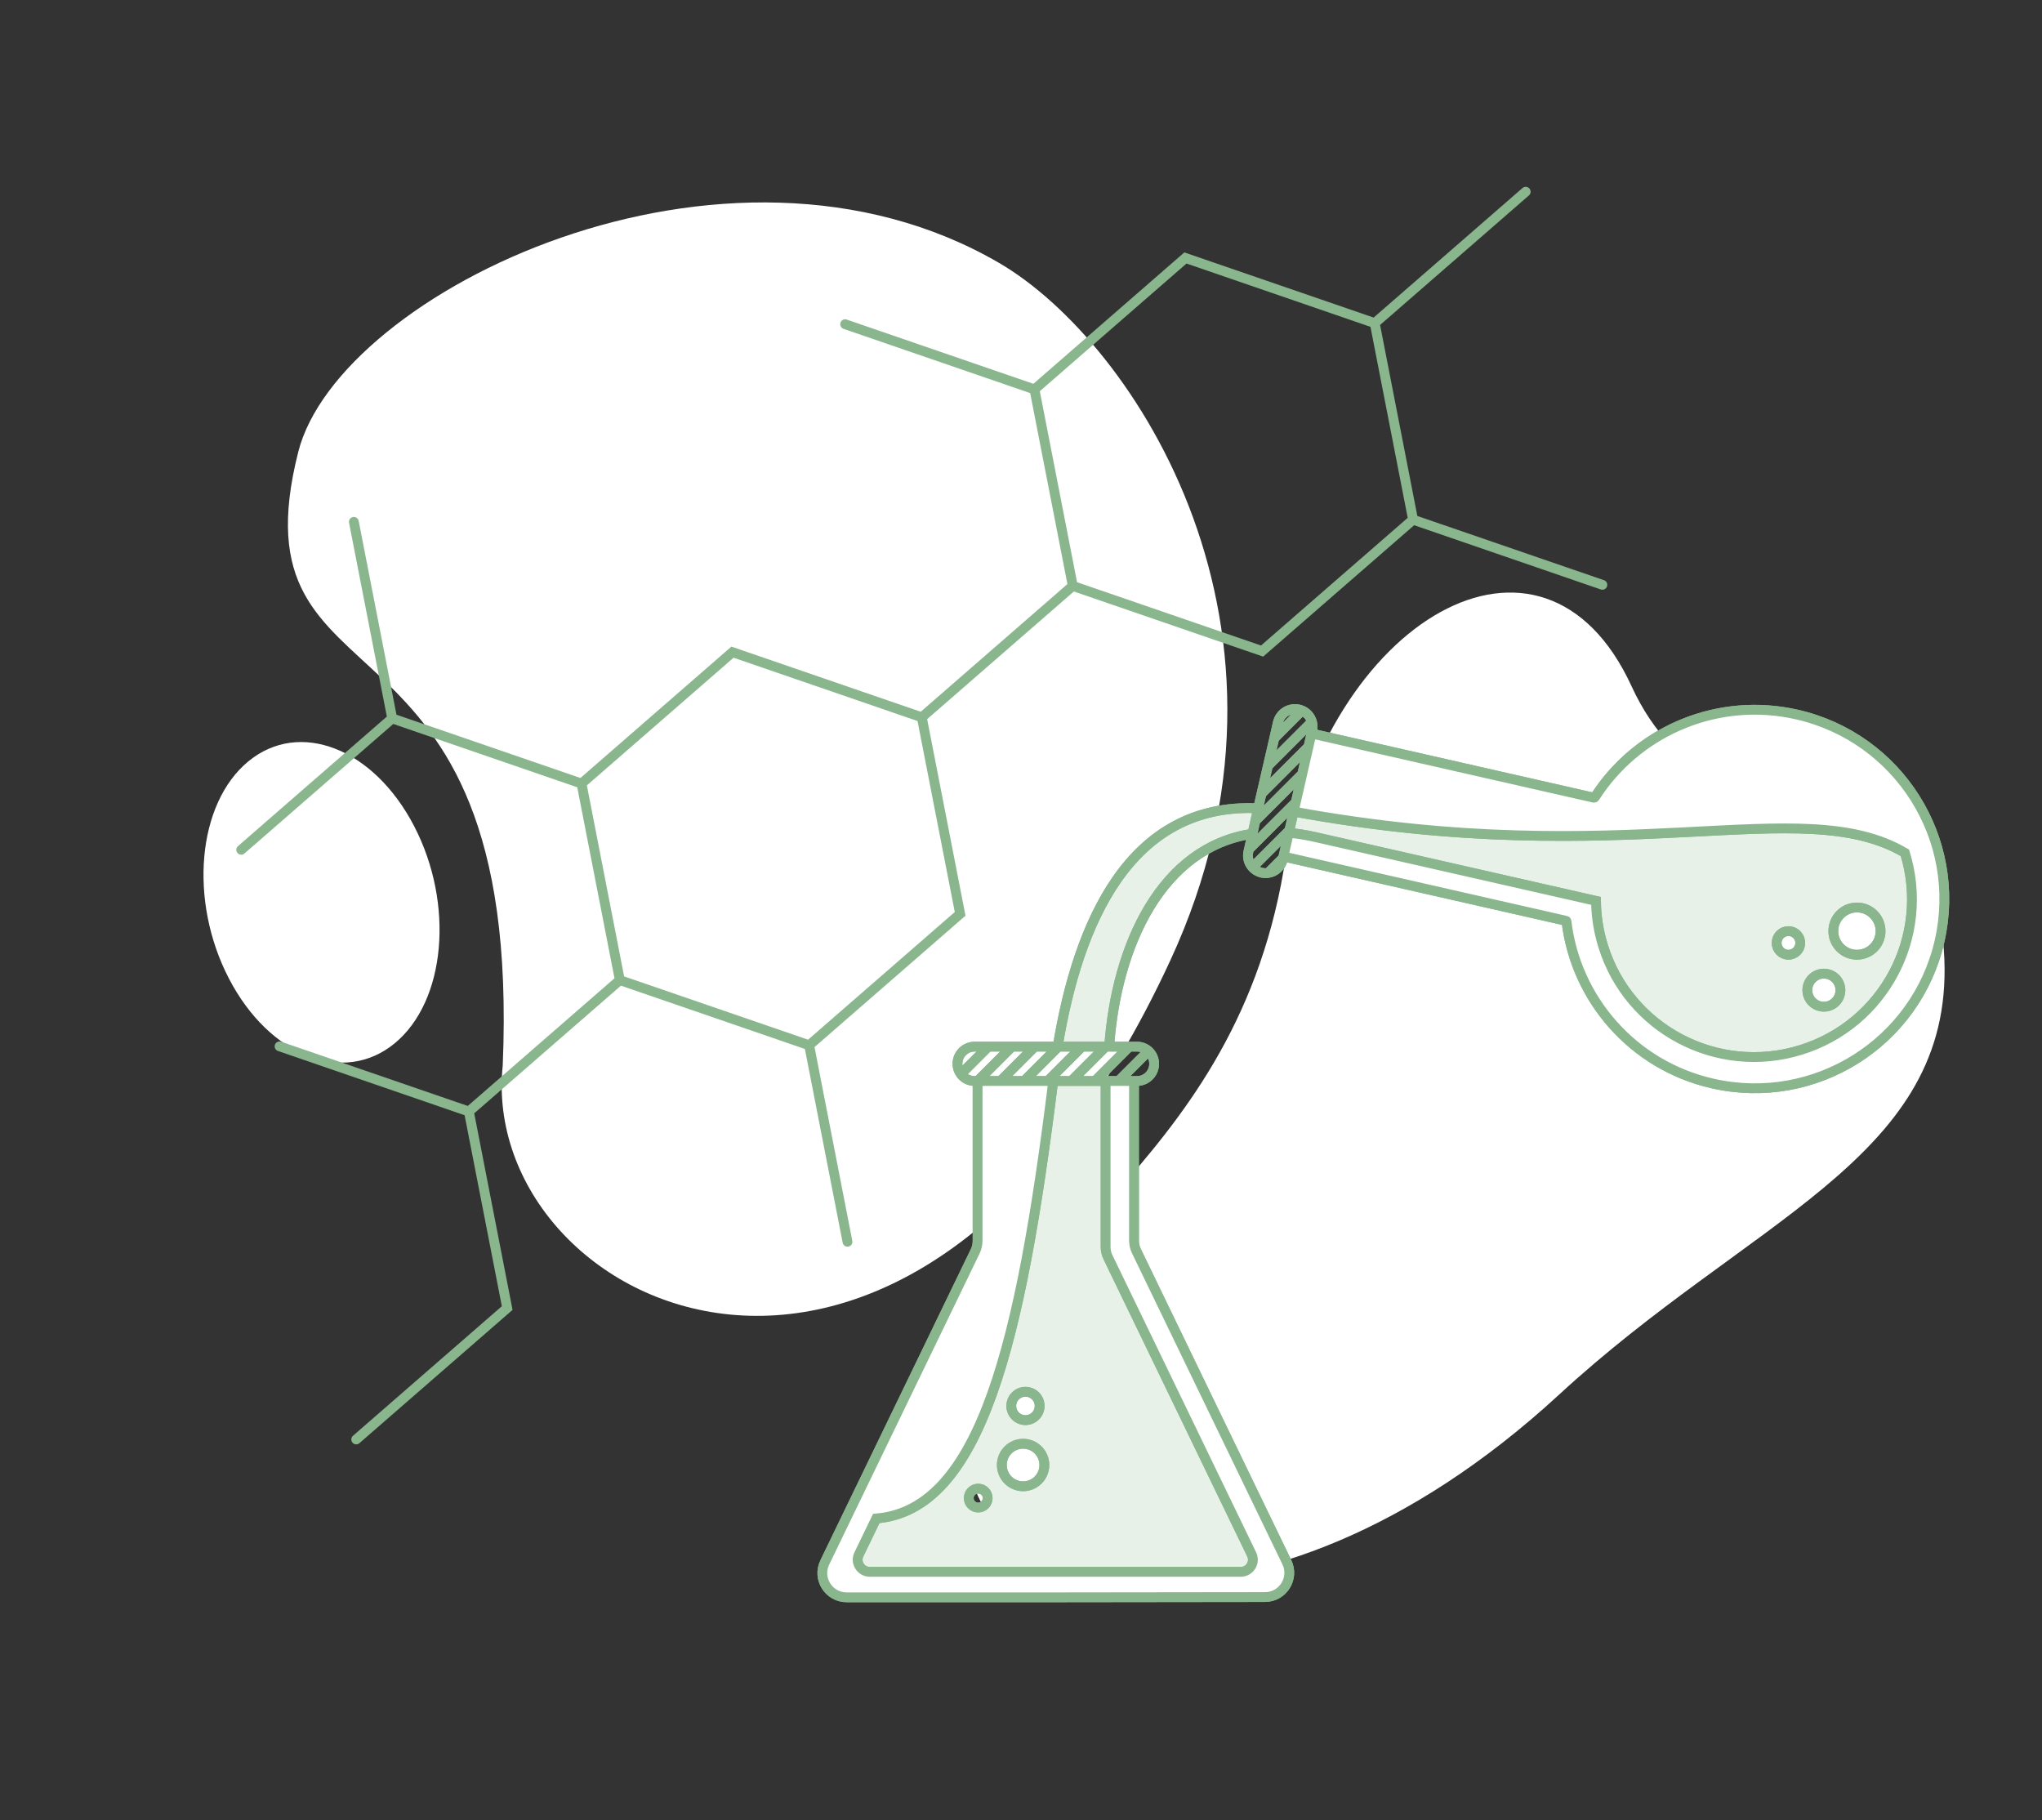 <svg width="625" height="557" viewBox="0 0 625 557" fill="none" xmlns="http://www.w3.org/2000/svg">
<rect x="0" y="0" width="625" height="557" fill="#333333" stroke="none"/>
<path d="M120.808 319.298C136.461 306.414 139.123 276.654 126.753 252.826C114.384 228.998 91.667 220.125 76.014 233.009C60.361 245.892 57.699 275.652 70.069 299.48C82.438 323.308 105.155 332.181 120.808 319.298Z" fill="white"/>
<path d="M358.281 293.758C404.973 192.671 347.324 104.655 305.805 80.474C221.953 31.639 103.688 89.392 91.298 138.266C70.359 220.868 160.116 178.346 153.872 326.083C146.182 400.466 278.845 465.736 358.281 293.758Z" fill="white"/>
<path d="M392.866 266.427C376.533 361.234 301.117 380.356 296.401 440.783C292.551 490.102 385.468 511.341 477.217 426.795C535.123 373.434 595.536 355.122 595.184 296.553C594.782 229.542 526.523 269.055 499.369 210.007C472.216 150.96 406.078 189.741 392.866 266.427Z" fill="white"/>
<path fill-rule="evenodd" clip-rule="evenodd" d="M339.14 384.793C338.653 383.786 338.4 382.683 338.4 381.566V330.837H322.365C312.419 411.124 300.128 462.095 268.2 464.717L262.877 475.725C261.686 478.19 263.485 481.051 266.227 481.051H379.757C382.499 481.051 384.298 478.19 383.106 475.725L339.14 384.793ZM313.142 454.866C316.736 454.866 319.649 451.952 319.649 448.359C319.649 444.765 316.736 441.852 313.142 441.852C309.548 441.852 306.635 444.765 306.635 448.359C306.635 451.952 309.548 454.866 313.142 454.866ZM299.405 461.372C301.002 461.372 302.297 460.078 302.297 458.48C302.297 456.883 301.002 455.589 299.405 455.589C297.808 455.589 296.513 456.883 296.513 458.48C296.513 460.078 297.808 461.372 299.405 461.372ZM313.865 434.622C316.261 434.622 318.203 432.679 318.203 430.284C318.203 427.888 316.261 425.946 313.865 425.946C311.469 425.946 309.527 427.888 309.527 430.284C309.527 432.679 311.469 434.622 313.865 434.622Z" fill="#E7F1E8"/>
<path fill-rule="evenodd" clip-rule="evenodd" d="M490.653 289.482C498.532 314.947 525.601 329.214 551.113 321.349C576.625 313.484 590.919 286.464 583.039 260.999C551.113 242.199 498.229 267.163 395.959 248.381L394.644 254.145L394.474 254.888C396.891 255.1 399.397 255.482 401.994 256.045L488.489 275.717C488.536 280.276 489.236 284.904 490.653 289.482ZM568.36 292.192C572.353 292.192 575.589 288.955 575.589 284.962C575.589 280.969 572.353 277.732 568.36 277.732C564.367 277.732 561.13 280.969 561.13 284.962C561.13 288.955 564.367 292.192 568.36 292.192ZM558.238 308.097C561.033 308.097 563.299 305.832 563.299 303.036C563.299 300.241 561.033 297.975 558.238 297.975C555.443 297.975 553.177 300.241 553.177 303.036C553.177 305.832 555.443 308.097 558.238 308.097ZM547.393 292.192C549.389 292.192 551.008 290.573 551.008 288.577C551.008 286.58 549.389 284.962 547.393 284.962C545.396 284.962 543.778 286.58 543.778 288.577C543.778 290.573 545.396 292.192 547.393 292.192Z" fill="#E7F1E8"/>
<path d="M383.351 255.16L385.08 247.366C345.649 245.558 329.953 282.588 323.719 320.315H339.485C341.696 289.248 355.53 259.251 383.351 255.16Z" fill="#E7F1E8"/>
<path d="M401.414 224.484L401.621 223.58C401.83 222.663 401.791 221.748 401.549 220.904M401.414 224.484L487.82 244.136C487.947 244.165 488.078 244.111 488.147 244.002C488.536 243.392 488.936 242.791 489.347 242.199C502.438 223.309 526.163 213.261 549.971 218.676C581.211 225.781 600.766 256.82 593.648 288.003C586.53 319.186 555.434 338.705 524.193 331.6C499.611 326.009 482.265 305.6 479.455 281.962C479.445 281.88 479.385 281.814 479.305 281.795L392.822 262.126M401.414 224.484L396.604 245.558M392.822 262.126L394.474 254.888M392.822 262.126L392.718 262.578M347.089 330.837H347.996C350.9 330.837 353.254 328.482 353.254 325.576C353.254 324.028 352.586 322.635 351.521 321.673M347.089 330.837V379.668C347.089 380.785 347.342 381.888 347.828 382.895L393.869 478.118C396.253 483.047 392.655 488.769 387.171 488.769L323.153 488.846H259.135C253.651 488.846 250.053 483.125 252.436 478.195L298.477 382.972C298.964 381.966 299.216 380.862 299.216 379.745V330.837M347.089 330.837H338.4M299.216 330.837H298.31C296.586 330.837 295.056 330.008 294.097 328.726M299.216 330.837L309.738 320.315M299.216 330.837H306.207M395.959 248.381C498.229 267.163 551.113 242.199 583.039 260.999C590.919 286.464 576.625 313.484 551.113 321.349C525.601 329.214 498.532 314.947 490.653 289.482C489.236 284.904 488.536 280.276 488.489 275.717L401.994 256.045C399.397 255.482 396.891 255.1 394.474 254.888M395.959 248.381L394.644 254.145M395.959 248.381L396.604 245.558M385.08 247.366L383.351 255.16M385.08 247.366C345.649 245.558 329.953 282.588 323.719 320.315M385.08 247.366L390.025 225.92M394.474 254.888L394.644 254.145M383.351 255.16C355.53 259.251 341.696 289.248 339.485 320.315M383.351 255.16L382.27 259.892M339.485 320.315H347.996C349.352 320.315 350.589 320.829 351.521 321.673M339.485 320.315H323.719M323.719 320.315H316.729M338.4 330.837V381.566C338.4 382.683 338.653 383.786 339.14 384.793L383.106 475.725C384.298 478.19 382.499 481.051 379.757 481.051H266.227C263.485 481.051 261.686 478.19 262.877 475.725L268.2 464.717C300.128 462.095 312.419 411.124 322.365 330.837M338.4 330.837H322.365M322.365 330.837H306.207M309.738 320.315H298.31C295.405 320.315 293.051 322.671 293.051 325.576C293.051 326.758 293.44 327.848 294.097 328.726M309.738 320.315H316.729M316.729 320.315C312.62 324.425 310.316 326.728 306.207 330.837M323.959 320.315L313.437 330.837M331.189 320.315L320.667 330.837M338.419 320.315L327.897 330.837M345.649 320.315L335.127 330.837M342.357 330.837L351.521 321.673M302.508 320.315L294.097 328.726M383.351 265.438C384.069 266.235 385.032 266.827 386.159 267.083C386.827 267.235 387.493 267.256 388.132 267.163M383.351 265.438C382.218 264.181 381.695 262.412 382.1 260.639L382.27 259.892M383.351 265.438L394.644 254.145M396.604 245.558L382.27 259.892M398.584 236.882L384.251 251.216M400.493 228.521L386.159 242.855M388.1 234.352L401.549 220.904M392.718 262.578L388.132 267.163M392.718 262.578L392.615 263.031C392.106 265.263 390.274 266.852 388.132 267.163M390.025 225.92L391.105 221.188C391.767 218.29 394.657 216.475 397.561 217.136C397.89 217.21 398.204 217.314 398.503 217.442M390.025 225.92L398.503 217.442M398.503 217.442C400.01 218.09 401.111 219.381 401.549 220.904M575.589 284.962C575.589 288.955 572.353 292.192 568.36 292.192C564.367 292.192 561.13 288.955 561.13 284.962C561.13 280.969 564.367 277.732 568.36 277.732C572.353 277.732 575.589 280.969 575.589 284.962ZM563.299 303.036C563.299 305.832 561.033 308.097 558.238 308.097C555.443 308.097 553.177 305.832 553.177 303.036C553.177 300.241 555.443 297.975 558.238 297.975C561.033 297.975 563.299 300.241 563.299 303.036ZM551.008 288.577C551.008 290.573 549.389 292.192 547.393 292.192C545.396 292.192 543.778 290.573 543.778 288.577C543.778 286.58 545.396 284.962 547.393 284.962C549.389 284.962 551.008 286.58 551.008 288.577ZM319.649 448.359C319.649 451.952 316.736 454.866 313.142 454.866C309.548 454.866 306.635 451.952 306.635 448.359C306.635 444.765 309.548 441.852 313.142 441.852C316.736 441.852 319.649 444.765 319.649 448.359ZM302.297 458.48C302.297 460.078 301.002 461.372 299.405 461.372C297.808 461.372 296.513 460.078 296.513 458.48C296.513 456.883 297.808 455.589 299.405 455.589C301.002 455.589 302.297 456.883 302.297 458.48ZM318.203 430.284C318.203 432.679 316.261 434.622 313.865 434.622C311.469 434.622 309.527 432.679 309.527 430.284C309.527 427.888 311.469 425.946 313.865 425.946C316.261 425.946 318.203 427.888 318.203 430.284Z" stroke="#89B68D" stroke-width="3"/>
<path d="M347.089 379.668V330.837L342.357 330.837L338.4 330.837V381.566C338.4 382.683 338.653 383.786 339.14 384.793L383.106 475.725C384.298 478.19 382.499 481.051 379.757 481.051H266.227C263.485 481.051 261.686 478.19 262.877 475.725L268.2 464.717C300.128 462.095 312.419 411.124 322.365 330.837L320.667 330.837H313.437L306.207 330.837H299.216V379.745C299.216 380.863 298.964 381.966 298.477 382.972L252.436 478.195C250.053 483.125 253.651 488.846 259.135 488.846H323.153L387.171 488.769C392.655 488.769 396.253 483.047 393.869 478.118L347.828 382.895C347.342 381.888 347.089 380.785 347.089 379.668Z" fill="white"/>
<path d="M524.193 331.6C555.434 338.705 586.53 319.186 593.648 288.003C600.766 256.82 581.211 225.781 549.971 218.676C526.163 213.261 502.438 223.309 489.347 242.199C488.936 242.791 488.536 243.392 488.147 244.002C488.078 244.111 487.947 244.165 487.82 244.136L401.414 224.484L400.493 228.521L398.584 236.882L396.604 245.558L395.959 248.381C498.229 267.163 551.113 242.199 583.039 260.999C590.919 286.464 576.625 313.484 551.113 321.349C525.601 329.214 498.532 314.947 490.653 289.482C489.236 284.904 488.536 280.276 488.489 275.717L401.994 256.045C399.397 255.482 396.891 255.1 394.474 254.888L392.822 262.126L479.305 281.795C479.385 281.814 479.445 281.88 479.455 281.962C482.265 305.6 499.611 326.009 524.193 331.6Z" fill="white"/>
<path d="M401.414 224.484L401.621 223.58C401.83 222.663 401.791 221.748 401.549 220.904M401.414 224.484L487.82 244.136C487.947 244.165 488.078 244.111 488.147 244.002C488.536 243.392 488.936 242.791 489.347 242.199C502.438 223.309 526.163 213.261 549.971 218.676C581.211 225.781 600.766 256.82 593.648 288.003C586.53 319.186 555.434 338.705 524.193 331.6C499.611 326.009 482.265 305.6 479.455 281.962C479.445 281.88 479.385 281.814 479.305 281.795L392.822 262.126M401.414 224.484L396.604 245.558M401.414 224.484L400.493 228.521M392.822 262.126L394.474 254.888M392.822 262.126L392.718 262.578M347.089 330.837H347.996C350.9 330.837 353.254 328.482 353.254 325.576C353.254 324.028 352.586 322.635 351.521 321.673M347.089 330.837V379.668C347.089 380.785 347.342 381.888 347.828 382.895L393.869 478.118C396.253 483.047 392.655 488.769 387.171 488.769L323.153 488.846H259.135C253.651 488.846 250.053 483.125 252.436 478.195L298.477 382.972C298.964 381.966 299.216 380.862 299.216 379.745V330.837M347.089 330.837H338.4M347.089 330.837L342.357 330.837M299.216 330.837H298.31C296.586 330.837 295.056 330.008 294.097 328.726M299.216 330.837L309.738 320.315M299.216 330.837H306.207M395.959 248.381C498.229 267.163 551.113 242.199 583.039 260.999C590.919 286.464 576.625 313.484 551.113 321.349C525.601 329.214 498.532 314.947 490.653 289.482C489.236 284.904 488.536 280.276 488.489 275.717L401.994 256.045C399.397 255.482 396.891 255.1 394.474 254.888M395.959 248.381L394.644 254.145M395.959 248.381L396.604 245.558M385.08 247.366L383.351 255.16M385.08 247.366C345.649 245.558 329.953 282.588 323.719 320.315M385.08 247.366L390.025 225.92M394.474 254.888L394.644 254.145M383.351 255.16C355.53 259.251 341.696 289.248 339.485 320.315M383.351 255.16L382.27 259.892M339.485 320.315H347.996C349.352 320.315 350.589 320.829 351.521 321.673M339.485 320.315H323.719M323.719 320.315H316.729M338.4 330.837V381.566C338.4 382.683 338.653 383.786 339.14 384.793L383.106 475.725C384.298 478.19 382.499 481.051 379.757 481.051H266.227C263.485 481.051 261.686 478.19 262.877 475.725L268.2 464.717C300.128 462.095 312.419 411.124 322.365 330.837M338.4 330.837H322.365M338.4 330.837L342.357 330.837M322.365 330.837H306.207M322.365 330.837L320.667 330.837M309.738 320.315H298.31C295.405 320.315 293.051 322.671 293.051 325.576C293.051 326.758 293.44 327.848 294.097 328.726M309.738 320.315H316.729M316.729 320.315C312.62 324.425 310.316 326.728 306.207 330.837M306.207 330.837L313.437 330.837M323.959 320.315L313.437 330.837M313.437 330.837H320.667M331.189 320.315L320.667 330.837M338.419 320.315L327.897 330.837M345.649 320.315L335.127 330.837M342.357 330.837L351.521 321.673M302.508 320.315L294.097 328.726M383.351 265.438C384.069 266.235 385.032 266.827 386.159 267.083C386.827 267.235 387.493 267.256 388.132 267.163M383.351 265.438C382.218 264.181 381.695 262.412 382.1 260.639L382.27 259.892M383.351 265.438L394.644 254.145M396.604 245.558L382.27 259.892M396.604 245.558L398.584 236.882M398.584 236.882L384.251 251.216M398.584 236.882L400.493 228.521M400.493 228.521L386.159 242.855M388.1 234.352L401.549 220.904M392.718 262.578L388.132 267.163M392.718 262.578L392.615 263.031C392.106 265.263 390.274 266.852 388.132 267.163M390.025 225.92L391.105 221.188C391.767 218.29 394.657 216.475 397.561 217.136C397.89 217.21 398.204 217.314 398.503 217.442M390.025 225.92L398.503 217.442M398.503 217.442C400.01 218.09 401.111 219.381 401.549 220.904M575.589 284.962C575.589 288.955 572.353 292.192 568.36 292.192C564.367 292.192 561.13 288.955 561.13 284.962C561.13 280.969 564.367 277.732 568.36 277.732C572.353 277.732 575.589 280.969 575.589 284.962ZM563.299 303.036C563.299 305.832 561.033 308.097 558.238 308.097C555.443 308.097 553.177 305.832 553.177 303.036C553.177 300.241 555.443 297.975 558.238 297.975C561.033 297.975 563.299 300.241 563.299 303.036ZM551.008 288.577C551.008 290.573 549.389 292.192 547.393 292.192C545.396 292.192 543.778 290.573 543.778 288.577C543.778 286.58 545.396 284.962 547.393 284.962C549.389 284.962 551.008 286.58 551.008 288.577ZM319.649 448.359C319.649 451.952 316.736 454.866 313.142 454.866C309.548 454.866 306.635 451.952 306.635 448.359C306.635 444.765 309.548 441.852 313.142 441.852C316.736 441.852 319.649 444.765 319.649 448.359ZM302.297 458.48C302.297 460.078 301.002 461.372 299.405 461.372C297.808 461.372 296.513 460.078 296.513 458.48C296.513 456.883 297.808 455.589 299.405 455.589C301.002 455.589 302.297 456.883 302.297 458.48ZM318.203 430.284C318.203 432.679 316.261 434.622 313.865 434.622C311.469 434.622 309.527 432.679 309.527 430.284C309.527 427.888 311.469 425.946 313.865 425.946C316.261 425.946 318.203 427.888 318.203 430.284Z" stroke="#89B68D" stroke-width="3"/>
<path d="M73.832 260.075L120.042 219.862M120.042 219.862L108.309 159.709M120.042 219.862L177.984 239.801M177.984 239.801L224.195 199.588L282.137 219.528M177.984 239.801L189.717 299.955M282.137 219.528L328.347 179.315M282.137 219.528L293.87 279.681L247.66 319.894M328.347 179.315L316.615 119.162M328.347 179.315L386.29 199.255L432.5 159.042M316.615 119.162L362.825 78.949L420.768 98.889M316.615 119.162L258.672 99.222M432.5 159.042L420.768 98.889M432.5 159.042L490.443 178.981M420.768 98.889L466.978 58.676M143.507 340.168L189.717 299.955M143.507 340.168L85.564 320.228M143.507 340.168L155.239 400.32L109.029 440.534M189.717 299.955L247.66 319.894M247.66 319.894L259.392 380.047" stroke="#89B68D" stroke-width="3" stroke-linecap="round"/>
</svg>
